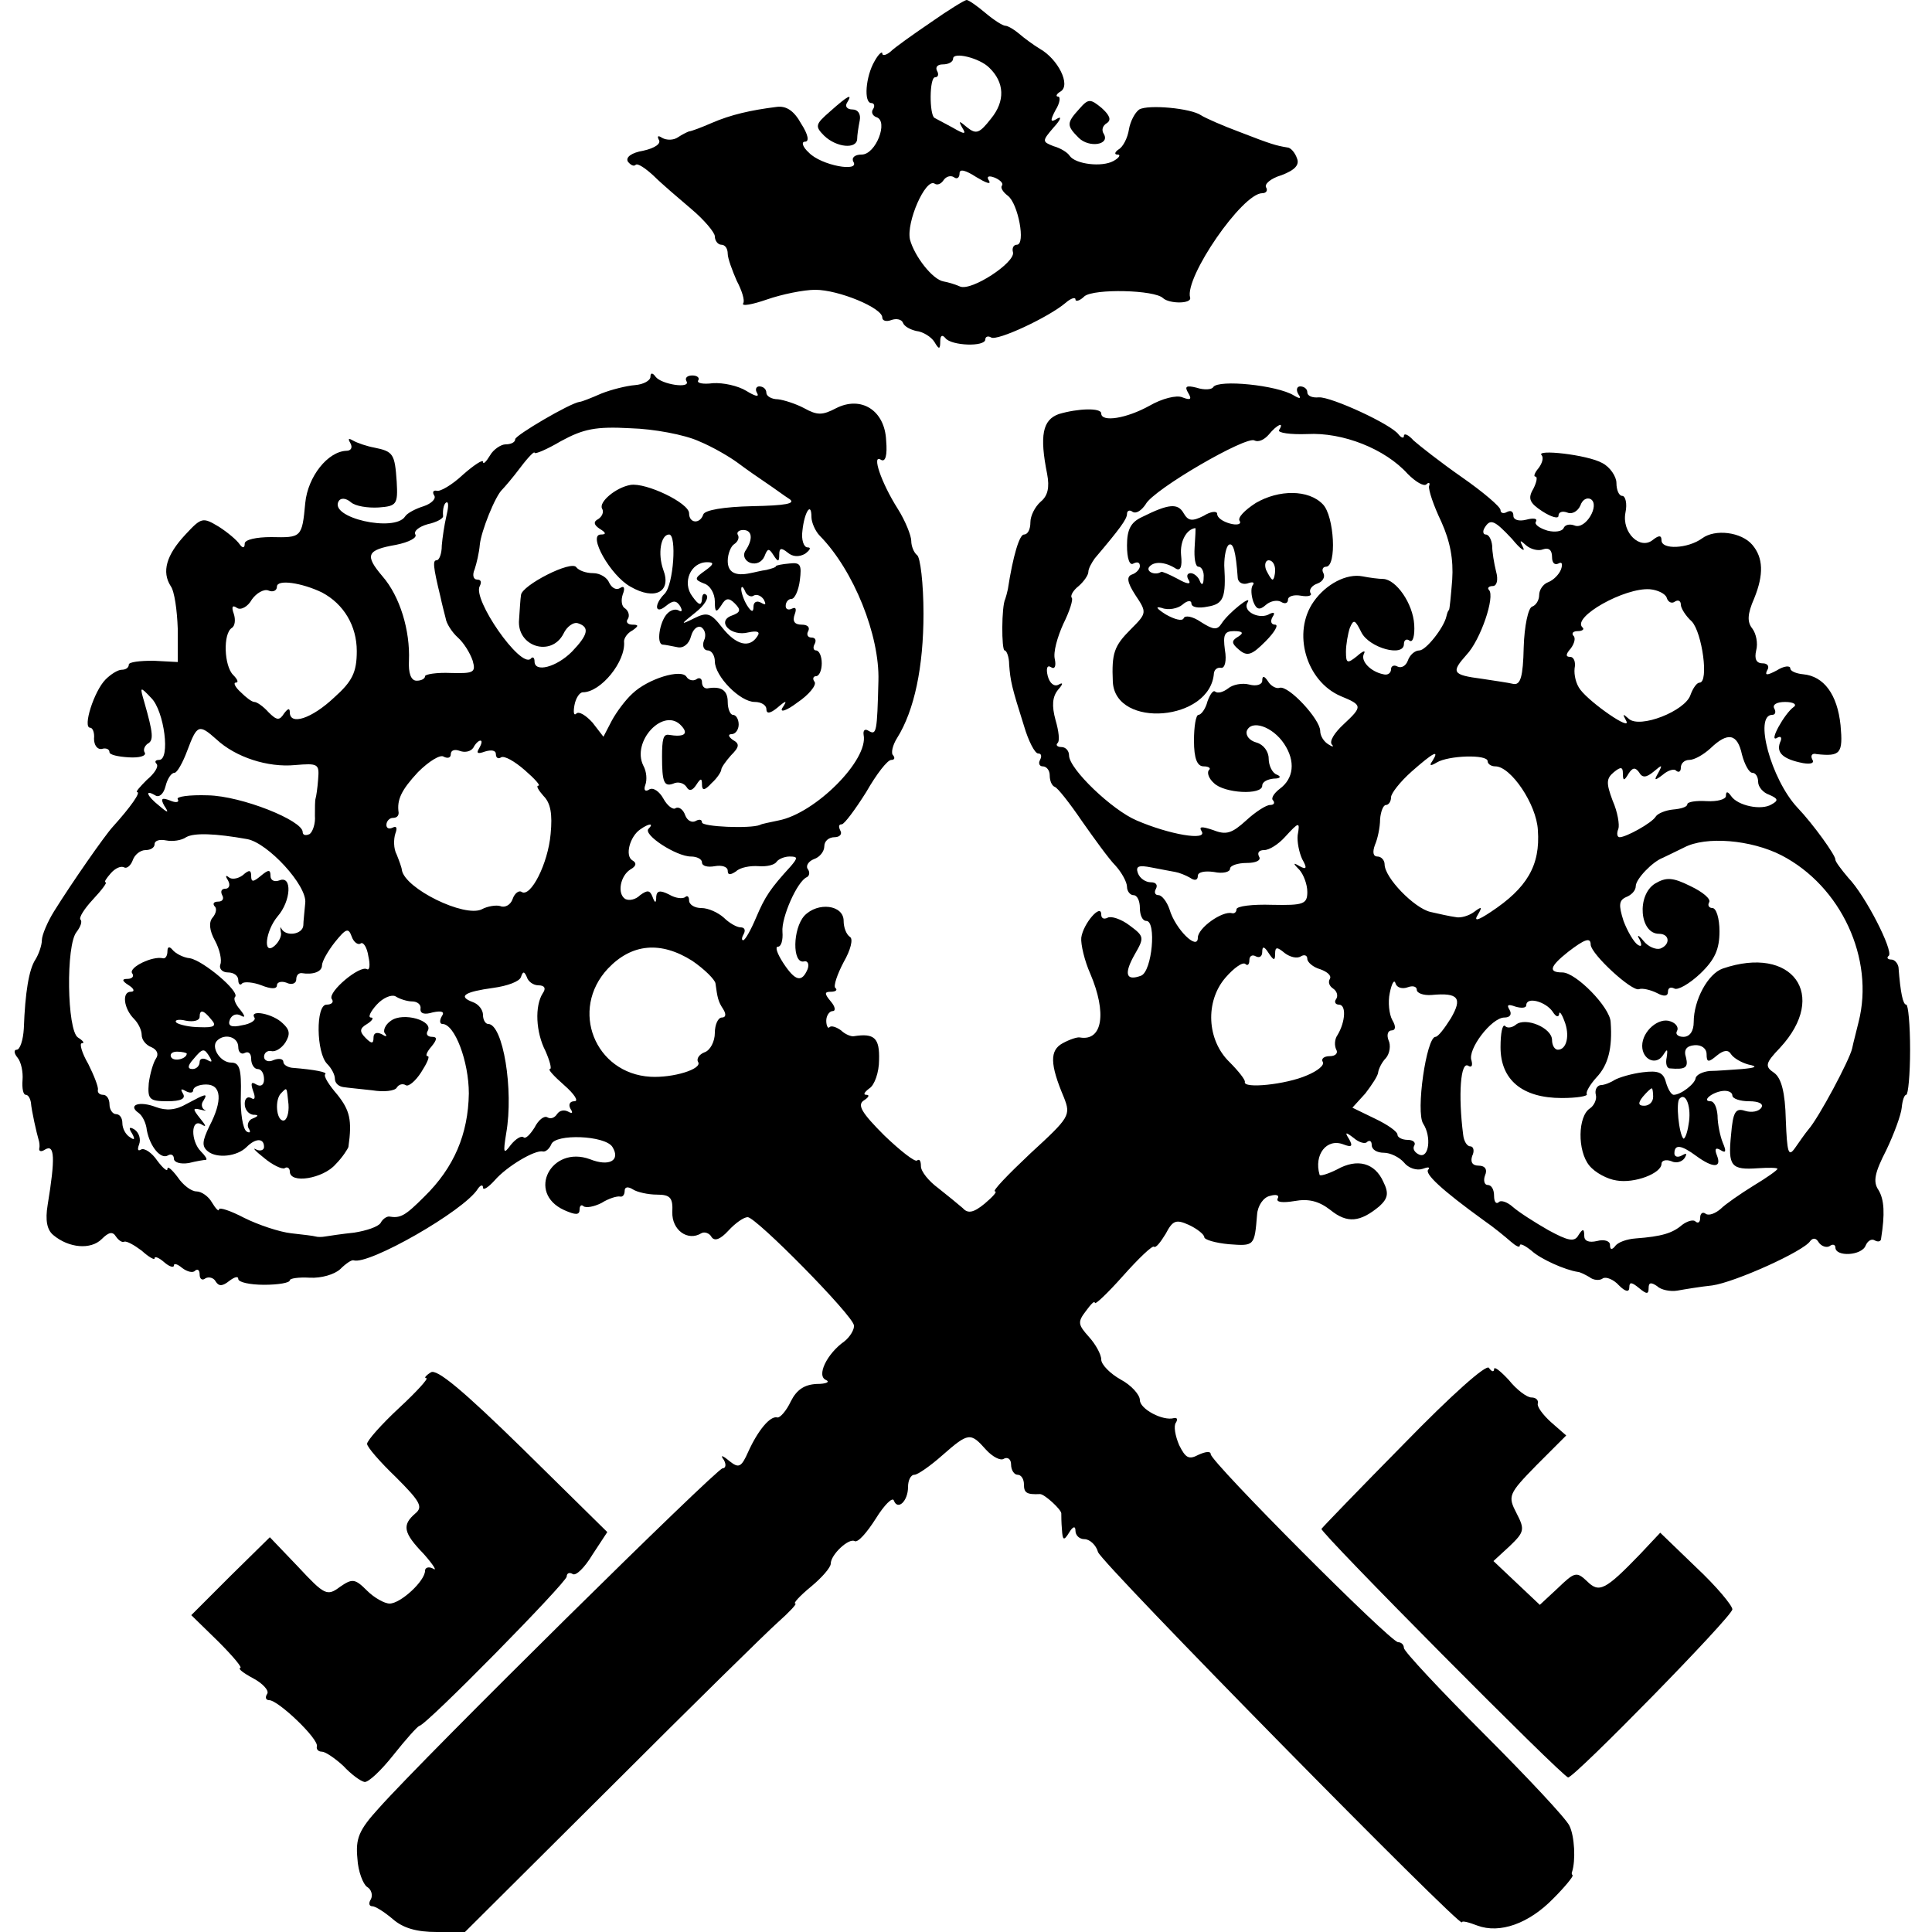 <?xml version="1.0" standalone="no"?>
<!DOCTYPE svg PUBLIC "-//W3C//DTD SVG 20010904//EN"
 "http://www.w3.org/TR/2001/REC-SVG-20010904/DTD/svg10.dtd">
<svg version="1.0" xmlns="http://www.w3.org/2000/svg"
 width="300pt" height="300pt" viewBox="0 0 300 300"
 preserveAspectRatio="xMidYMid meet">
<g transform="translate(0,300) scale(0.1,-0.1)"
fill="#000000" stroke="none">
<path d="M1445 2965 c-28 -19 -56 -39 -62 -45 -7 -6 -13 -7 -13 -3 0 4 -6 -1
-12 -12 -14 -24 -17 -65 -5 -65 4 0 6 -4 3 -9 -4 -5 -1 -11 5 -13 19 -6 -1
-58 -23 -58 -11 0 -16 -5 -13 -11 11 -17 -50 -6 -69 14 -10 9 -12 17 -6 17 7
0 5 11 -6 28 -11 20 -23 28 -38 26 -40 -5 -71 -12 -101 -25 -16 -7 -32 -13
-35 -13 -3 -1 -11 -5 -17 -9 -7 -5 -18 -5 -25 -1 -6 4 -8 3 -5 -3 4 -6 -6 -13
-24 -17 -18 -3 -28 -10 -24 -17 4 -5 9 -8 12 -5 3 3 15 -5 28 -17 12 -12 39
-35 59 -52 19 -16 36 -36 36 -42 0 -7 5 -13 10 -13 6 0 10 -6 10 -14 0 -7 7
-26 14 -42 8 -15 13 -31 10 -35 -3 -5 14 -2 37 6 23 8 57 15 75 15 36 0 104
-28 104 -43 0 -5 6 -7 14 -4 8 3 16 1 18 -4 2 -6 12 -11 21 -13 10 -1 23 -9
28 -17 7 -12 9 -12 9 1 0 9 3 11 8 5 9 -12 62 -14 62 -2 0 4 4 6 9 3 9 -6 89
31 116 54 8 7 15 9 15 5 0 -4 7 -2 14 5 15 12 109 10 122 -3 10 -9 45 -9 42 1
-9 31 81 162 112 162 6 0 9 4 6 9 -3 5 7 14 24 19 21 8 28 16 24 26 -3 9 -10
17 -15 17 -18 3 -25 5 -74 24 -27 10 -54 22 -60 26 -16 11 -82 17 -96 9 -7 -5
-14 -19 -16 -31 -2 -13 -9 -27 -16 -31 -6 -4 -7 -8 -2 -8 6 0 3 -5 -6 -10 -18
-10 -59 -5 -68 8 -3 5 -14 12 -25 15 -18 7 -18 8 0 29 11 12 13 18 6 14 -11
-7 -12 -4 -3 13 7 11 8 21 4 21 -4 0 -3 4 4 8 16 10 -4 50 -32 66 -10 6 -25
17 -33 24 -7 6 -17 12 -21 12 -4 0 -18 9 -31 20 -13 11 -26 20 -29 20 -3 0
-29 -16 -56 -35z m91 -70 c24 -23 25 -52 3 -79 -18 -23 -23 -25 -37 -14 -13
11 -14 11 -8 0 7 -11 4 -11 -15 0 -13 7 -26 14 -28 15 -8 5 -8 63 1 63 5 0 6
5 3 10 -3 6 1 10 9 10 9 0 16 4 16 9 0 11 41 1 56 -14z m0 -176 c-5 7 -1 9 9
5 9 -4 13 -9 11 -12 -3 -3 1 -10 9 -16 16 -12 28 -76 14 -76 -5 0 -8 -5 -6
-12 3 -16 -64 -60 -82 -53 -9 4 -20 7 -26 8 -17 3 -45 39 -52 65 -6 27 24 95
38 87 4 -3 10 -1 14 5 4 6 11 8 16 5 5 -4 9 -1 9 6 0 7 9 5 26 -6 15 -9 23
-12 20 -6z"/>
<path d="M1289 2827 c-23 -20 -24 -23 -9 -38 19 -18 50 -21 51 -5 0 6 2 19 4
29 2 10 -3 17 -11 17 -9 0 -12 5 -9 10 10 16 2 12 -26 -13z"/>
<path d="M1676 2831 c-20 -22 -20 -26 -1 -45 16 -16 49 -11 39 6 -4 6 -2 13 5
17 7 5 4 12 -8 23 -18 15 -21 15 -35 -1z"/>
<path d="M1010 2415 c0 -6 -11 -12 -24 -13 -13 -1 -37 -7 -52 -13 -16 -7 -31
-13 -34 -13 -15 -2 -100 -52 -100 -58 0 -5 -7 -8 -15 -8 -7 0 -19 -8 -24 -17
-6 -10 -11 -15 -11 -10 0 4 -14 -5 -31 -20 -17 -16 -36 -27 -41 -25 -5 1 -7
-2 -4 -7 4 -5 -4 -13 -16 -17 -13 -4 -26 -11 -29 -16 -16 -25 -119 -2 -103 24
3 5 11 5 19 -2 7 -6 26 -9 43 -8 28 2 30 5 28 40 -3 43 -5 47 -35 53 -11 2
-26 7 -33 11 -7 4 -8 3 -4 -4 4 -7 1 -12 -6 -12 -29 -1 -60 -40 -64 -81 -5
-54 -6 -54 -53 -53 -23 0 -41 -4 -41 -10 0 -7 -3 -8 -8 -1 -4 6 -18 18 -32 27
-25 15 -27 15 -52 -12 -30 -32 -37 -58 -23 -80 6 -8 10 -38 11 -66 l0 -52 -38
2 c-21 0 -38 -2 -38 -6 0 -5 -5 -8 -11 -8 -6 0 -17 -7 -25 -15 -18 -18 -36
-75 -24 -75 4 0 7 -8 6 -17 0 -10 5 -17 12 -16 6 2 12 0 12 -5 0 -4 13 -7 30
-8 16 -1 27 2 25 7 -3 4 -1 10 4 14 10 5 9 16 -5 65 -7 24 -7 25 11 6 20 -20
30 -96 12 -96 -6 0 -7 -3 -4 -6 4 -4 -3 -15 -15 -25 -11 -11 -18 -19 -15 -19
6 0 -10 -23 -38 -54 -12 -13 -63 -86 -91 -131 -10 -16 -19 -37 -19 -45 0 -8
-5 -22 -10 -30 -10 -15 -16 -51 -18 -107 -1 -18 -6 -33 -11 -33 -5 0 -4 -6 1
-12 6 -7 9 -23 8 -35 -1 -13 1 -23 5 -23 4 0 7 -6 8 -12 1 -13 9 -48 12 -58 1
-3 2 -9 1 -13 -1 -5 3 -6 9 -2 15 9 16 -13 4 -86 -4 -24 -1 -39 9 -47 24 -20
58 -23 75 -6 11 11 17 12 22 4 4 -6 10 -10 13 -8 4 1 15 -5 27 -14 11 -10 20
-15 20 -12 0 4 7 1 15 -6 8 -7 15 -9 15 -5 0 4 6 2 13 -4 8 -6 17 -8 20 -4 4
3 7 1 7 -6 0 -7 4 -10 9 -6 5 3 13 1 16 -5 5 -8 11 -7 21 1 8 6 14 8 14 3 0
-5 18 -9 40 -9 22 0 40 3 40 7 0 3 14 5 31 4 18 -1 38 5 47 13 9 9 18 15 21
14 23 -8 172 77 193 111 4 6 8 7 8 2 0 -5 8 0 18 11 19 22 63 48 75 45 4 -1
10 4 13 11 6 17 84 14 95 -4 13 -21 -5 -31 -35 -19 -60 22 -99 -52 -40 -79 18
-8 24 -8 24 1 0 6 3 8 6 5 4 -3 16 -1 28 5 11 7 24 11 29 10 4 -1 7 3 7 9 0 6
5 7 13 2 6 -4 23 -8 37 -8 21 0 25 -5 24 -27 -1 -28 24 -46 45 -33 5 3 13 0
16 -6 5 -7 14 -3 26 10 11 12 24 21 30 21 13 0 163 -152 165 -168 1 -6 -6 -18
-15 -25 -27 -19 -44 -54 -28 -60 6 -3 0 -6 -15 -6 -19 -1 -31 -9 -40 -27 -7
-15 -17 -26 -21 -25 -11 3 -30 -20 -45 -53 -11 -25 -15 -26 -29 -15 -12 10
-15 10 -9 2 4 -7 3 -13 -2 -13 -9 0 -462 -447 -534 -528 -31 -34 -36 -47 -33
-78 1 -20 9 -40 15 -44 7 -4 9 -13 6 -19 -4 -6 -3 -11 2 -11 5 0 19 -9 32 -20
16 -14 37 -20 68 -20 l44 0 227 226 c124 124 241 239 259 255 18 16 30 29 27
29 -4 0 7 12 24 26 17 14 31 30 31 36 0 14 28 40 37 35 5 -3 19 13 33 35 13
21 26 34 28 28 6 -16 22 -1 22 21 0 10 4 19 10 19 5 0 25 14 43 30 41 36 44
36 68 9 10 -11 23 -18 28 -14 6 3 11 -1 11 -9 0 -9 5 -16 10 -16 6 0 10 -7 10
-15 0 -13 4 -16 25 -15 7 0 33 -24 33 -30 0 -3 0 -14 1 -25 1 -17 3 -18 11 -5
6 10 10 11 10 3 0 -7 6 -13 14 -13 8 0 18 -9 21 -20 5 -17 565 -586 565 -575
0 3 11 0 24 -5 35 -13 80 3 118 42 18 18 31 34 30 36 -1 1 -2 3 -1 5 6 18 4
56 -4 72 -5 11 -65 75 -133 143 -68 68 -124 128 -124 133 0 5 -4 9 -9 9 -12 0
-291 280 -291 292 0 5 -8 4 -19 -1 -15 -8 -20 -5 -30 15 -6 14 -9 30 -5 35 3
5 2 8 -3 7 -17 -5 -53 14 -53 28 0 8 -13 23 -30 32 -16 9 -30 23 -30 31 0 8
-9 24 -19 35 -17 19 -18 23 -5 40 8 11 14 17 14 13 0 -4 20 15 44 42 24 27 46
48 48 45 3 -2 10 7 18 20 11 21 16 23 36 14 13 -6 24 -15 24 -19 0 -4 17 -9
38 -11 40 -3 40 -3 44 46 1 14 10 27 20 29 10 3 15 1 12 -4 -3 -6 8 -7 26 -4
22 4 38 0 56 -14 26 -21 46 -19 76 6 13 12 15 20 6 38 -13 29 -40 37 -72 19
-14 -7 -27 -11 -27 -8 -9 31 11 57 37 47 13 -5 15 -3 9 8 -7 11 -6 12 7 2 8
-7 18 -10 21 -6 4 3 7 1 7 -5 0 -7 8 -12 19 -12 10 0 24 -7 31 -15 7 -9 20
-13 29 -10 8 3 12 3 9 -1 -7 -6 21 -32 86 -79 16 -11 34 -26 42 -33 8 -7 14
-10 14 -6 0 4 8 0 18 -8 14 -13 52 -30 72 -33 3 0 11 -4 18 -8 6 -5 16 -6 21
-2 5 3 17 -2 25 -11 10 -10 16 -11 16 -3 0 9 4 8 15 -1 12 -10 15 -10 15 0 0
9 4 9 13 3 6 -6 21 -9 32 -7 11 2 35 6 54 8 35 5 142 53 152 69 4 5 9 5 13 -2
4 -6 12 -9 17 -6 5 4 9 2 9 -2 0 -15 41 -13 47 3 3 7 9 11 14 8 5 -3 10 -2 10
3 6 38 5 60 -4 75 -9 13 -6 27 12 62 12 25 23 55 24 66 1 11 4 20 7 20 3 0 6
32 6 70 0 39 -3 70 -6 70 -5 0 -9 18 -12 58 -1 6 -6 12 -11 12 -6 0 -8 3 -4 6
7 8 -36 93 -63 121 -11 13 -20 25 -20 28 1 6 -35 56 -59 81 -41 44 -68 144
-39 144 5 0 6 5 3 10 -3 6 4 10 17 10 13 0 19 -4 13 -8 -14 -10 -39 -55 -26
-48 6 4 9 1 5 -7 -6 -16 5 -26 36 -32 12 -2 18 0 14 6 -3 6 0 10 7 8 37 -4 41
1 37 45 -5 48 -26 76 -58 79 -11 1 -20 5 -20 9 0 5 -10 4 -21 -3 -15 -8 -19
-8 -15 0 4 6 1 11 -7 11 -10 0 -13 7 -10 20 3 11 0 26 -6 34 -8 10 -8 22 3 47
15 37 14 63 -3 83 -17 20 -58 25 -78 10 -22 -16 -63 -18 -63 -3 0 8 -4 8 -13
1 -20 -17 -49 11 -43 42 3 14 0 26 -5 26 -5 0 -9 9 -9 20 0 10 -10 25 -22 31
-23 13 -105 22 -94 12 3 -4 1 -12 -5 -20 -6 -7 -8 -13 -5 -13 4 0 2 -9 -3 -19
-9 -15 -6 -22 14 -35 14 -9 25 -12 25 -7 0 6 6 8 14 5 7 -3 16 2 20 11 3 9 10
13 16 10 15 -9 -8 -48 -25 -41 -8 3 -15 1 -17 -4 -2 -5 -13 -7 -25 -4 -13 4
-21 10 -18 14 3 5 -4 6 -15 3 -12 -3 -20 0 -20 6 0 7 -4 9 -10 6 -5 -3 -10 -2
-10 3 0 5 -27 28 -60 51 -33 23 -66 49 -75 57 -8 9 -15 12 -15 7 0 -4 -4 -3
-8 2 -11 16 -105 59 -124 58 -10 -1 -18 2 -18 8 0 5 -5 9 -11 9 -5 0 -7 -5 -3
-12 5 -7 3 -8 -7 -2 -26 16 -117 25 -125 13 -2 -4 -14 -5 -26 -1 -16 4 -19 2
-13 -8 6 -10 4 -12 -9 -7 -9 4 -32 -2 -51 -13 -36 -20 -75 -26 -75 -12 0 9
-36 8 -66 -1 -25 -9 -30 -33 -18 -93 4 -21 1 -34 -10 -43 -9 -8 -16 -22 -16
-32 0 -11 -4 -19 -10 -19 -7 0 -17 -33 -25 -85 -1 -5 -3 -12 -4 -15 -6 -11 -6
-80 -1 -80 3 0 7 -10 7 -22 2 -26 4 -35 23 -95 7 -24 17 -43 22 -43 5 0 6 -4
3 -10 -3 -5 -1 -10 4 -10 6 0 11 -6 11 -14 0 -8 3 -16 8 -18 4 -1 23 -25 42
-53 19 -27 42 -59 52 -69 10 -11 18 -26 18 -33 0 -7 5 -13 10 -13 6 0 10 -9
10 -20 0 -11 4 -20 10 -20 16 0 9 -78 -8 -85 -24 -9 -27 3 -10 33 15 26 15 28
-8 45 -13 10 -29 15 -34 12 -6 -3 -10 -1 -10 5 0 18 -28 -14 -31 -36 -1 -10 5
-36 14 -56 26 -61 19 -105 -16 -99 -4 1 -16 -3 -27 -9 -20 -11 -20 -32 2 -84
11 -28 9 -31 -52 -87 -35 -33 -60 -59 -55 -59 4 0 -3 -8 -16 -19 -17 -14 -26
-16 -34 -7 -7 6 -24 20 -38 31 -15 11 -27 26 -27 34 0 8 -2 12 -6 9 -3 -3 -26
15 -51 39 -35 35 -42 47 -32 54 8 5 10 9 4 9 -5 0 -3 4 5 10 8 5 15 25 15 44
1 34 -7 42 -39 37 -4 -1 -14 3 -20 9 -7 5 -15 8 -18 5 -2 -3 -5 2 -5 10 0 8 5
15 10 15 5 0 4 7 -3 15 -10 12 -10 15 0 15 8 0 11 3 7 6 -3 3 3 21 13 40 11
19 15 36 10 39 -6 4 -10 15 -10 25 0 25 -40 30 -61 8 -18 -20 -19 -74 -1 -71
6 2 9 -4 6 -12 -9 -21 -19 -19 -38 10 -9 14 -13 25 -8 25 5 0 8 10 7 23 -2 22
23 79 38 85 4 2 5 8 1 13 -3 5 2 12 10 15 9 3 16 12 16 20 0 8 7 14 16 14 8 0
12 5 9 10 -3 6 -3 10 2 10 4 0 21 23 38 50 16 28 33 50 39 50 5 0 6 3 3 7 -4
3 -1 16 6 27 27 43 41 111 41 193 0 47 -5 88 -10 91 -5 4 -9 14 -9 22 0 8 -9
31 -21 50 -26 41 -41 86 -26 76 7 -4 10 7 8 30 -2 47 -39 70 -78 50 -21 -11
-29 -11 -49 0 -13 7 -32 13 -41 14 -10 0 -18 5 -18 10 0 6 -5 10 -11 10 -5 0
-7 -5 -3 -11 3 -6 -4 -4 -17 4 -13 8 -36 13 -52 12 -15 -2 -25 0 -23 4 3 4 -1
8 -9 8 -8 0 -12 -4 -9 -9 7 -12 -39 -5 -48 7 -5 7 -8 6 -8 0z m75 -100 c22 -9
49 -25 61 -34 12 -9 32 -23 44 -31 12 -8 28 -20 36 -25 10 -7 -6 -10 -58 -11
-44 -1 -74 -6 -76 -13 -5 -15 -22 -14 -22 2 0 16 -67 48 -91 44 -23 -4 -50
-27 -44 -37 3 -5 0 -12 -6 -16 -8 -4 -7 -9 2 -15 10 -6 11 -9 2 -9 -21 0 15
-64 46 -81 38 -22 64 -8 51 26 -9 25 -4 55 9 55 12 0 7 -78 -7 -92 -17 -17
-15 -33 2 -19 11 9 16 9 22 0 4 -7 3 -10 -2 -7 -5 3 -13 1 -19 -6 -11 -13 -16
-46 -6 -47 3 0 13 -2 23 -4 9 -2 18 5 21 17 3 11 10 17 16 14 6 -4 8 -13 4
-21 -3 -8 0 -15 6 -15 6 0 11 -8 11 -17 0 -23 39 -63 62 -63 10 0 18 -5 18
-11 0 -8 6 -7 17 2 14 12 16 12 8 0 -5 -8 6 -5 23 8 18 12 30 27 27 32 -4 5
-2 9 2 9 5 0 9 9 9 20 0 11 -4 20 -9 20 -4 0 -5 5 -2 10 3 6 1 10 -5 10 -6 0
-8 5 -5 10 3 6 -1 10 -10 10 -11 0 -15 5 -11 16 3 8 2 12 -4 9 -6 -3 -10 -1
-10 4 0 6 4 11 9 11 5 0 11 13 13 29 3 24 1 28 -16 26 -12 -1 -21 -3 -21 -4 0
-2 -7 -4 -15 -6 -8 -1 -19 -4 -25 -5 -23 -5 -35 1 -35 19 0 11 5 23 10 26 6 4
8 10 6 14 -3 4 1 8 8 8 14 0 16 -14 3 -33 -4 -7 0 -15 8 -18 9 -3 18 1 22 10
5 13 7 13 14 2 7 -11 9 -11 9 1 0 10 3 11 13 3 8 -7 18 -7 27 -2 8 6 10 10 4
10 -6 0 -10 12 -8 26 3 29 14 46 14 21 0 -8 6 -22 13 -29 53 -54 93 -155 91
-225 -2 -80 -3 -85 -15 -78 -6 4 -9 1 -8 -6 8 -39 -75 -122 -132 -133 -13 -3
-26 -5 -29 -7 -15 -6 -90 -3 -90 4 0 5 -5 5 -10 2 -6 -3 -13 1 -16 9 -3 9 -10
14 -15 11 -4 -3 -13 4 -19 15 -6 11 -16 18 -22 14 -6 -4 -9 -1 -6 7 3 8 2 21
-3 30 -19 38 32 92 59 62 12 -13 4 -18 -20 -14 -8 1 -10 -7 -10 -34 0 -39 3
-47 17 -42 8 4 17 1 21 -5 4 -7 9 -6 15 3 7 11 9 11 9 1 0 -10 4 -10 15 2 9 8
15 18 15 21 0 3 7 13 15 22 13 13 14 18 3 24 -7 5 -8 9 -2 9 6 0 11 7 11 15 0
8 -4 15 -9 15 -4 0 -8 9 -8 20 0 18 -10 25 -32 21 -5 0 -8 4 -8 10 0 5 -4 8
-9 4 -5 -3 -12 -1 -15 4 -8 13 -60 -3 -84 -26 -11 -10 -25 -29 -32 -42 l-13
-25 -17 22 c-10 11 -21 18 -25 14 -4 -4 -5 2 -3 13 2 11 8 20 13 20 28 0 67
48 64 79 0 5 5 13 13 17 10 7 10 9 0 9 -7 0 -11 4 -7 9 3 5 1 12 -4 16 -6 3
-7 13 -4 22 4 10 2 14 -4 10 -6 -4 -13 0 -17 8 -3 8 -14 15 -25 15 -11 0 -22
4 -26 9 -7 12 -85 -28 -86 -43 -1 -6 -2 -23 -3 -38 -4 -42 50 -59 69 -22 5 11
16 19 23 16 18 -6 15 -18 -10 -44 -24 -24 -58 -33 -58 -15 0 6 -3 8 -6 4 -16
-15 -91 93 -79 113 3 6 2 10 -4 10 -6 0 -8 7 -4 16 3 9 7 26 8 38 2 21 24 76
35 86 3 3 16 18 28 34 12 16 22 26 22 23 0 -3 19 5 41 18 35 19 54 23 108 20
36 -1 84 -10 106 -20z m901 17 c-2 -4 17 -7 44 -6 55 3 121 -23 156 -62 12
-12 25 -20 29 -16 4 4 6 2 4 -3 -1 -6 7 -30 19 -55 14 -31 19 -59 17 -90 -2
-25 -4 -46 -5 -47 -2 -2 -3 -6 -4 -10 -4 -18 -32 -53 -42 -53 -7 0 -15 -7 -18
-16 -3 -8 -10 -12 -16 -9 -5 3 -10 1 -10 -4 0 -6 -5 -10 -12 -8 -20 4 -36 21
-30 32 3 6 -2 4 -11 -4 -15 -12 -17 -11 -17 7 0 11 3 28 6 37 6 14 8 13 18 -7
12 -24 66 -39 66 -18 0 6 4 9 9 5 5 -3 8 8 7 25 -2 33 -28 70 -48 71 -7 0 -22
2 -32 4 -25 5 -57 -12 -76 -39 -34 -48 -12 -124 42 -147 34 -14 34 -16 4 -44
-14 -13 -22 -26 -18 -31 4 -4 1 -4 -5 0 -7 4 -13 13 -13 21 0 18 -49 71 -63
67 -5 -2 -14 3 -18 10 -6 9 -9 9 -9 1 0 -6 -9 -9 -20 -6 -11 3 -26 0 -33 -6
-8 -6 -16 -8 -20 -5 -3 3 -8 -4 -12 -15 -3 -12 -10 -21 -14 -21 -4 0 -7 -18
-7 -40 0 -28 5 -40 15 -40 8 0 12 -3 8 -6 -3 -4 0 -13 8 -20 16 -16 75 -19 75
-4 0 6 8 10 18 11 10 0 12 3 5 6 -7 2 -13 14 -13 25 0 11 -8 22 -19 25 -11 3
-17 11 -15 18 7 18 40 7 58 -20 18 -27 15 -54 -7 -70 -9 -7 -14 -15 -10 -18 3
-4 1 -7 -5 -7 -6 0 -23 -11 -37 -24 -22 -20 -31 -23 -51 -15 -18 6 -23 6 -18
-2 9 -15 -50 -5 -101 17 -38 16 -105 80 -105 101 0 7 -5 13 -12 13 -6 0 -9 3
-6 6 4 3 2 19 -3 36 -6 22 -5 36 4 47 8 9 8 12 1 8 -7 -4 -14 2 -17 13 -3 12
-1 18 5 14 6 -4 8 2 6 12 -3 11 4 35 13 55 10 20 16 39 13 41 -2 3 2 11 11 18
8 7 15 17 15 22 0 5 5 14 10 21 39 46 50 61 50 69 0 5 4 7 9 3 6 -3 14 3 20
12 12 23 157 107 169 99 6 -3 15 1 22 9 13 16 25 21 16 7z m-1293 -134 c-3
-13 -6 -33 -7 -45 0 -13 -4 -23 -8 -23 -6 0 -6 -8 6 -57 2 -10 6 -25 8 -33 1
-8 10 -22 19 -30 9 -8 19 -24 23 -36 5 -18 2 -20 -34 -19 -22 1 -40 -2 -40 -5
0 -4 -6 -7 -13 -7 -9 0 -13 12 -12 31 2 47 -14 100 -41 131 -28 33 -25 41 21
49 20 4 33 11 30 16 -3 5 5 12 19 16 14 3 25 9 24 13 -1 11 2 21 6 21 3 0 2
-10 -1 -22z m1655 -35 c13 -16 21 -21 17 -13 -6 12 -5 12 5 3 7 -6 19 -9 26
-6 9 3 14 -1 14 -12 0 -9 4 -13 10 -10 5 3 7 0 4 -9 -3 -8 -12 -17 -20 -20 -8
-3 -14 -12 -14 -20 0 -8 -5 -16 -11 -18 -6 -2 -12 -30 -13 -63 -1 -46 -5 -59
-16 -57 -8 2 -30 5 -49 8 -46 6 -48 10 -24 37 22 23 45 91 35 101 -3 3 0 6 6
6 6 0 9 9 5 23 -3 12 -6 30 -6 40 -1 9 -5 17 -10 17 -4 0 -5 5 -2 10 9 15 15
13 43 -17z m-1253 -49 c-17 -12 -17 -14 -2 -20 10 -3 17 -16 17 -28 0 -17 2
-18 10 -6 7 12 12 12 21 3 10 -10 9 -14 -5 -19 -24 -9 -1 -33 26 -26 14 3 19
1 14 -6 -12 -19 -33 -14 -55 14 -17 22 -23 24 -43 14 -22 -11 -22 -10 2 9 14
11 21 23 17 27 -4 4 -7 1 -7 -7 -1 -10 -5 -9 -15 5 -16 21 -3 53 23 53 11 0
11 -3 -3 -13z m-595 -34 c34 -18 54 -52 54 -91 0 -33 -7 -47 -35 -72 -35 -33
-69 -44 -69 -23 0 7 -3 6 -9 -2 -7 -11 -11 -11 -24 2 -8 9 -18 16 -22 16 -4 0
-13 7 -21 15 -9 8 -12 15 -8 15 5 0 3 5 -4 12 -14 14 -16 64 -2 73 5 3 6 13 3
22 -4 11 -2 14 5 9 6 -4 17 2 23 13 7 10 19 17 26 14 7 -3 13 0 13 6 0 12 39
6 70 -9z m670 -5 c5 3 12 0 16 -6 4 -8 3 -9 -4 -5 -7 4 -12 1 -12 -6 0 -9 -3
-9 -10 2 -5 8 -9 20 -9 25 0 6 3 4 6 -3 2 -6 9 -10 13 -7z m1418 -3 c2 -7 8
-10 13 -6 5 3 9 1 9 -5 0 -5 7 -17 17 -26 16 -17 27 -95 12 -95 -4 0 -10 -8
-14 -19 -8 -25 -79 -53 -96 -37 -9 8 -10 8 -4 -3 10 -18 -55 27 -71 48 -7 9
-10 23 -9 33 2 10 -1 18 -7 18 -7 0 -7 4 1 13 6 8 8 17 4 20 -3 4 0 7 7 7 7 0
11 3 7 6 -16 16 66 62 105 59 12 -1 24 -7 26 -13z m-2252 -220 c30 -28 80 -44
122 -40 36 3 38 2 36 -22 -1 -14 -3 -27 -4 -30 -1 -3 -1 -15 -1 -27 1 -11 -3
-24 -8 -28 -6 -3 -11 -2 -11 3 0 18 -95 56 -147 57 -29 1 -50 -2 -47 -6 3 -5
-3 -6 -12 -2 -13 5 -15 3 -9 -8 8 -12 6 -12 -8 0 -19 15 -23 26 -6 16 6 -4 13
2 16 14 3 12 9 21 14 21 4 0 13 16 20 35 15 40 18 41 45 17z m2369 -24 c4 -15
11 -28 16 -28 5 0 9 -6 9 -14 0 -8 8 -17 17 -20 14 -6 15 -9 4 -15 -16 -10
-53 -2 -63 13 -5 7 -8 8 -8 0 0 -5 -13 -9 -30 -8 -16 1 -30 -1 -30 -5 0 -4
-10 -7 -22 -8 -11 -1 -24 -6 -27 -11 -6 -10 -46 -32 -56 -32 -4 0 -5 6 -2 13
2 6 -1 26 -9 44 -10 27 -10 34 2 44 11 9 14 8 14 -2 0 -12 2 -12 9 0 6 9 10
10 16 2 5 -9 11 -9 23 1 13 11 14 11 7 -2 -7 -12 -6 -13 7 -3 8 7 18 10 21 6
4 -3 7 -1 7 5 0 7 6 12 13 12 8 0 22 8 33 18 27 26 42 23 49 -10z m-1961 10
c-5 -8 -2 -9 9 -5 10 3 17 2 17 -4 0 -6 4 -8 8 -5 5 3 21 -6 37 -20 15 -13 25
-24 21 -24 -4 0 0 -7 8 -16 11 -11 14 -28 11 -59 -4 -46 -31 -99 -45 -90 -4 3
-11 -2 -14 -11 -3 -9 -12 -14 -19 -11 -6 2 -20 0 -29 -5 -27 -13 -119 32 -124
61 0 3 -4 14 -8 24 -5 9 -5 24 -2 33 3 8 2 12 -4 9 -6 -3 -10 -1 -10 4 0 6 5
11 10 11 6 0 9 3 9 8 -3 20 4 35 30 63 17 17 35 28 40 24 6 -3 11 -2 11 4 0 6
6 8 14 5 8 -3 17 -1 21 5 3 6 8 11 11 11 3 0 2 -5 -2 -12z m1480 -20 c-5 -7
-3 -8 7 -2 18 11 79 13 79 2 0 -4 5 -8 12 -8 24 0 64 -59 66 -99 4 -55 -17
-90 -73 -127 -21 -14 -27 -15 -20 -4 7 12 6 13 -6 4 -8 -6 -21 -10 -29 -8 -8
1 -26 5 -39 8 -25 6 -71 53 -71 74 0 6 -5 12 -11 12 -7 0 -8 7 -4 18 4 9 8 27
8 40 1 12 5 22 9 22 4 0 8 5 8 12 0 6 14 24 32 40 34 30 44 35 32 16z m-1217
-105 c-9 -9 43 -43 66 -43 9 0 17 -4 17 -9 0 -6 9 -8 20 -6 11 2 20 -1 20 -7
0 -7 4 -7 13 -1 6 6 22 9 35 8 13 -1 25 2 28 7 3 4 12 8 20 8 13 0 13 -2 2
-15 -32 -35 -40 -47 -54 -80 -8 -19 -17 -35 -20 -35 -3 0 -2 5 1 10 3 6 1 10
-5 10 -6 0 -18 7 -26 15 -9 8 -24 15 -35 15 -10 0 -19 5 -19 12 0 6 -3 8 -6 5
-4 -3 -15 -2 -25 4 -14 7 -19 6 -20 -3 0 -11 -2 -11 -6 0 -4 10 -8 10 -19 2
-7 -7 -17 -9 -23 -6 -13 8 -8 36 8 46 9 5 10 10 3 14 -12 7 -4 37 12 48 14 10
22 10 13 1z m1008 -10 c-1 -10 2 -26 7 -37 8 -14 7 -17 -4 -11 -10 6 -11 5 0
-6 6 -7 12 -22 12 -34 0 -19 -6 -21 -55 -20 -30 1 -55 -2 -55 -7 0 -4 -3 -7
-7 -6 -15 4 -53 -23 -53 -38 0 -21 -35 13 -44 44 -4 12 -12 22 -17 22 -6 0 -7
5 -4 10 3 6 0 10 -8 10 -8 0 -17 6 -20 14 -4 11 1 13 21 9 15 -3 32 -6 37 -7
6 -1 16 -5 23 -9 7 -5 12 -4 12 3 0 6 11 8 25 6 14 -3 25 0 25 5 0 5 12 9 26
9 14 0 23 4 19 10 -3 6 0 10 8 10 8 0 22 9 32 20 22 24 24 25 20 3z m-1631 -6
c32 -6 93 -72 90 -99 -1 -12 -3 -29 -3 -35 -1 -14 -27 -18 -34 -5 -2 4 -2 2
-1 -5 2 -6 -3 -16 -10 -22 -18 -15 -14 23 5 46 21 24 23 64 3 56 -8 -3 -14 0
-14 7 0 10 -3 10 -15 0 -12 -10 -15 -10 -15 0 0 9 -3 10 -13 1 -8 -6 -18 -7
-22 -3 -5 4 -5 1 -1 -5 4 -7 2 -13 -4 -13 -6 0 -8 -4 -5 -10 3 -5 1 -10 -6
-10 -7 0 -9 -3 -6 -7 4 -3 3 -11 -3 -18 -6 -7 -5 -20 4 -36 7 -13 11 -30 8
-37 -2 -6 3 -12 12 -12 9 0 16 -5 16 -12 0 -6 3 -9 6 -5 3 3 17 2 30 -3 15 -6
24 -6 24 0 0 5 7 7 15 4 8 -4 15 -1 15 5 0 6 3 10 8 10 18 -3 32 2 32 12 0 6
9 22 20 36 17 21 21 23 26 9 3 -9 10 -14 14 -11 4 3 10 -6 12 -20 3 -13 2 -22
-2 -20 -11 7 -61 -35 -55 -46 4 -5 0 -9 -8 -9 -17 0 -16 -75 1 -92 7 -7 12
-17 12 -23 0 -7 6 -12 13 -13 6 -1 27 -3 45 -5 18 -3 35 -1 38 4 3 5 9 7 14 4
4 -3 15 6 24 20 9 14 14 25 10 25 -4 0 -1 7 6 15 9 11 9 15 1 15 -7 0 -10 4
-7 9 10 16 -38 30 -57 16 -9 -6 -13 -16 -9 -20 4 -5 1 -5 -5 -1 -8 4 -13 2
-13 -5 0 -10 -3 -10 -12 -1 -10 10 -10 15 2 22 8 5 11 10 6 10 -5 0 -1 9 9 20
10 11 23 16 29 13 6 -4 18 -8 26 -8 8 0 14 -5 13 -11 -1 -8 6 -10 19 -6 14 3
19 1 14 -6 -4 -7 -3 -12 1 -12 19 0 41 -58 41 -108 -1 -63 -23 -115 -69 -160
-30 -30 -37 -34 -55 -31 -4 0 -10 -4 -13 -10 -4 -6 -22 -12 -41 -15 -19 -2
-39 -5 -45 -6 -5 -1 -12 -1 -15 0 -3 1 -20 3 -38 5 -18 2 -51 13 -73 24 -21
11 -39 17 -39 13 0 -4 -5 1 -11 11 -5 9 -16 17 -24 17 -8 0 -21 10 -29 22 -9
12 -16 18 -16 13 0 -5 -7 1 -16 13 -8 12 -20 20 -25 17 -5 -3 -6 0 -3 8 3 8 0
18 -7 23 -8 5 -10 3 -4 -6 5 -9 4 -11 -3 -6 -7 4 -12 14 -12 22 0 8 -4 14 -10
14 -5 0 -10 7 -10 15 0 8 -4 15 -10 15 -5 0 -9 3 -8 8 1 4 -6 22 -15 40 -10
17 -14 32 -10 32 5 0 2 4 -6 9 -17 11 -19 144 -2 164 6 8 9 16 6 19 -3 3 6 17
19 31 14 15 23 27 20 27 -3 0 1 6 8 14 7 8 16 12 21 9 4 -2 10 3 13 11 3 9 12
16 20 16 8 0 14 4 14 9 0 6 8 8 18 6 10 -2 24 0 31 5 12 7 45 6 95 -3z m2382
-25 c93 -48 145 -161 120 -259 -3 -13 -8 -31 -10 -41 -4 -18 -52 -108 -68
-126 -5 -6 -14 -19 -21 -29 -10 -14 -12 -7 -14 44 -1 43 -7 65 -18 73 -15 10
-14 15 9 39 76 82 19 160 -89 123 -23 -8 -45 -49 -45 -83 0 -14 -6 -23 -16
-23 -8 0 -13 4 -10 9 3 5 -1 12 -10 15 -18 7 -44 -15 -44 -38 0 -21 21 -31 32
-15 7 11 8 11 6 -3 -2 -9 0 -17 5 -17 24 -2 29 1 25 17 -4 12 1 18 13 19 11 1
19 -5 19 -14 0 -13 3 -13 16 -2 11 9 18 9 22 2 4 -6 16 -13 27 -16 15 -3 12
-5 -10 -7 -16 -1 -39 -3 -50 -3 -11 -1 -21 -6 -22 -11 -1 -9 -23 -26 -34 -26
-4 0 -9 9 -12 19 -4 16 -12 19 -36 16 -17 -2 -37 -8 -44 -12 -6 -4 -16 -8 -22
-8 -5 -1 -9 -7 -7 -15 2 -7 -3 -17 -9 -21 -19 -12 -20 -66 -1 -89 9 -11 28
-21 42 -23 28 -5 70 11 70 26 0 5 7 7 15 4 8 -4 17 -1 21 5 4 7 3 8 -4 4 -7
-4 -12 -2 -12 3 0 15 11 13 34 -4 26 -19 40 -19 32 1 -4 10 -2 13 6 8 8 -5 9
-2 3 12 -4 10 -8 29 -8 42 -1 12 -5 22 -11 22 -14 0 2 14 19 16 8 1 15 -2 15
-7 0 -5 12 -9 26 -9 15 0 23 -4 19 -10 -4 -6 -15 -8 -25 -5 -15 5 -19 -1 -22
-37 -5 -49 0 -55 42 -52 16 1 30 1 30 -1 0 -2 -17 -14 -37 -26 -21 -13 -44
-29 -51 -36 -8 -7 -18 -11 -23 -8 -5 4 -9 1 -9 -6 0 -7 -3 -9 -7 -6 -3 4 -13
1 -21 -5 -15 -13 -32 -18 -72 -21 -14 -1 -28 -6 -32 -12 -5 -6 -8 -6 -8 2 0 6
-9 9 -20 6 -13 -3 -20 0 -20 8 0 11 -2 12 -9 1 -6 -11 -16 -9 -47 8 -21 12
-46 28 -55 36 -9 8 -19 11 -22 7 -4 -3 -7 1 -7 10 0 10 -4 17 -10 17 -5 0 -7
7 -4 15 4 9 0 15 -10 15 -10 0 -13 6 -10 15 4 8 2 15 -3 15 -5 0 -10 8 -11 18
-8 62 -4 115 8 107 5 -3 7 0 5 8 -7 17 31 67 51 67 9 0 12 5 8 12 -5 8 -2 9 9
5 10 -3 17 -2 17 2 0 14 30 6 41 -10 5 -8 9 -9 10 -4 0 6 4 1 8 -10 9 -22 4
-45 -10 -45 -5 0 -9 7 -9 15 0 19 -41 36 -56 24 -6 -5 -14 -6 -17 -2 -4 3 -7
-11 -7 -33 0 -51 34 -79 95 -79 24 0 41 3 39 6 -2 3 5 15 15 26 18 19 25 45
22 86 -1 23 -54 77 -75 77 -22 0 -20 9 9 32 26 20 35 23 35 11 1 -15 64 -73
75 -69 5 2 18 -1 28 -6 11 -6 17 -5 17 2 0 6 4 8 10 5 5 -3 23 7 40 23 23 22
30 38 30 66 0 20 -5 36 -11 36 -5 0 -8 4 -5 9 3 5 -10 16 -29 25 -28 14 -38
14 -55 4 -29 -18 -24 -78 6 -78 17 0 18 -17 2 -23 -7 -2 -19 3 -26 12 -8 10
-11 10 -6 2 4 -9 3 -12 -3 -8 -6 4 -16 21 -22 37 -8 25 -7 32 4 37 8 3 15 10
15 17 0 11 26 38 42 44 4 2 19 9 33 16 34 18 104 12 151 -12z m-1691 -164 c19
-13 35 -29 36 -35 3 -22 4 -28 12 -40 5 -8 4 -13 -2 -13 -6 0 -11 -11 -11 -24
0 -13 -7 -27 -16 -30 -8 -3 -13 -10 -10 -15 7 -11 -39 -25 -74 -23 -86 5 -126
104 -66 168 37 39 82 43 131 12z m905 11 c0 11 3 11 15 1 8 -6 19 -9 25 -5 5
3 10 2 10 -4 0 -5 9 -13 20 -16 11 -4 18 -10 15 -15 -3 -5 -1 -11 5 -15 6 -4
8 -11 5 -16 -4 -5 -1 -9 4 -9 12 0 10 -27 -2 -47 -5 -7 -5 -17 -2 -23 3 -5 -1
-10 -10 -10 -9 0 -14 -4 -11 -9 3 -5 -8 -14 -25 -21 -32 -14 -99 -21 -96 -10
1 3 -10 17 -24 31 -35 34 -38 94 -6 131 13 15 27 25 31 21 3 -3 6 -1 6 6 0 7
5 9 10 6 6 -3 10 0 10 7 0 9 3 9 10 -2 8 -12 10 -12 10 -1z m-1144 -49 c10 0
12 -5 7 -12 -13 -20 -11 -61 4 -90 7 -16 10 -28 7 -28 -4 0 6 -11 22 -25 16
-14 23 -25 16 -25 -7 0 -10 -5 -6 -12 4 -6 3 -8 -4 -4 -6 3 -13 2 -17 -4 -4
-6 -10 -8 -15 -5 -5 3 -14 -4 -20 -16 -7 -11 -14 -18 -17 -15 -3 3 -12 -2 -20
-12 -11 -15 -12 -13 -7 18 12 68 -5 170 -28 170 -4 0 -8 6 -8 14 0 8 -7 17
-16 20 -24 9 -12 16 32 22 22 3 41 10 43 17 3 9 5 9 9 0 2 -7 10 -13 18 -13z
m1350 -3 c8 3 14 1 14 -4 0 -5 10 -9 23 -8 42 4 48 -5 30 -36 -10 -16 -20 -29
-24 -29 -14 0 -31 -117 -19 -135 13 -20 9 -54 -6 -48 -7 3 -11 9 -8 14 3 5 -2
9 -10 9 -9 0 -16 4 -16 8 0 5 -16 16 -35 25 l-35 17 20 22 c10 13 20 28 20 33
1 6 6 16 12 22 6 7 8 20 4 28 -3 8 -1 15 5 15 6 0 7 6 1 16 -5 9 -7 28 -4 42
3 15 7 22 9 15 2 -7 11 -9 19 -6z m381 -170 c0 -8 -6 -14 -14 -14 -9 0 -10 4
-2 14 6 7 12 13 14 13 1 0 2 -6 2 -13z m55 -43 c-2 -14 -6 -23 -8 -22 -7 7
-12 57 -6 62 10 11 19 -14 14 -40z"/>
<path d="M1950 2219 c-17 -11 -29 -23 -25 -28 3 -5 -4 -7 -15 -4 -11 3 -20 9
-20 15 0 5 -10 4 -21 -3 -18 -9 -24 -8 -31 4 -9 16 -23 15 -65 -6 -17 -8 -23
-19 -23 -44 0 -20 4 -32 10 -28 6 3 10 2 10 -4 0 -5 -6 -11 -12 -13 -9 -3 -8
-12 5 -32 18 -27 18 -28 -7 -53 -26 -26 -30 -37 -28 -82 4 -73 152 -61 157 14
1 6 6 9 11 8 6 -1 9 11 6 28 -3 23 -1 29 14 29 14 0 16 -3 6 -9 -10 -6 -10
-10 2 -20 13 -11 20 -8 41 13 14 14 21 26 15 26 -6 0 -8 5 -4 12 4 6 3 8 -4 5
-15 -10 -43 3 -35 17 9 15 -30 -16 -40 -32 -7 -11 -13 -10 -32 2 -13 9 -25 11
-27 6 -2 -5 -14 -2 -28 6 -14 9 -17 13 -6 10 10 -4 25 -1 32 5 8 7 14 7 14 2
0 -6 11 -8 25 -5 25 4 29 14 26 64 0 15 3 29 7 32 7 4 11 -10 14 -52 1 -7 8
-10 15 -8 8 3 12 2 8 -3 -3 -5 -2 -16 1 -25 5 -13 10 -14 20 -5 7 6 18 8 24 4
5 -3 10 -2 10 4 0 5 9 8 20 6 11 -2 18 0 15 4 -3 5 2 12 11 15 8 3 12 10 9 16
-3 5 -1 10 4 10 17 0 13 79 -5 97 -22 23 -68 23 -104 2z m-95 -69 c-1 -16 1
-30 6 -30 5 0 9 -8 8 -17 0 -11 -3 -13 -6 -5 -2 6 -9 12 -14 12 -6 0 -7 -5 -3
-11 4 -7 -3 -6 -17 2 -13 7 -25 12 -26 11 -9 -6 -23 0 -19 7 7 10 25 9 42 -2
7 -4 10 3 8 21 -2 21 8 40 22 42 1 0 0 -13 -1 -30z m125 -35 c0 -8 -2 -15 -4
-15 -2 0 -6 7 -10 15 -3 8 -1 15 4 15 6 0 10 -7 10 -15z"/>
<path d="M260 1523 c0 -7 -3 -12 -7 -11 -16 4 -53 -14 -48 -23 4 -5 0 -9 -7
-9 -9 0 -9 -3 2 -10 8 -5 10 -10 3 -10 -14 0 -11 -26 5 -42 7 -7 12 -18 12
-25 0 -8 7 -16 15 -19 9 -4 12 -11 7 -18 -4 -6 -9 -23 -11 -38 -2 -25 1 -28
29 -28 21 0 29 4 24 12 -4 7 -3 8 4 4 7 -4 12 -3 12 1 0 5 9 9 20 9 24 0 26
-25 5 -65 -11 -23 -12 -31 -2 -39 14 -11 45 -8 60 7 14 14 27 14 27 0 0 -5 -6
-7 -12 -4 -7 4 -2 -2 12 -13 13 -11 28 -18 32 -16 4 3 8 0 8 -5 0 -20 52 -11
71 11 11 11 19 24 20 27 6 42 2 57 -17 81 -13 15 -22 29 -19 32 4 3 -15 7 -52
10 -7 1 -13 5 -13 9 0 5 -7 6 -15 3 -8 -4 -15 -1 -15 5 0 6 5 10 11 9 6 -2 16
4 22 13 8 13 7 20 -4 30 -15 15 -52 22 -44 9 3 -4 -6 -10 -19 -12 -17 -4 -23
-1 -19 9 3 7 10 10 17 6 7 -4 7 -1 -1 9 -7 8 -11 17 -8 20 8 8 -49 56 -70 60
-11 1 -23 8 -27 13 -5 6 -8 5 -8 -2z m68 -106 c9 -10 5 -13 -18 -12 -16 0 -32
4 -36 7 -4 4 3 6 15 3 11 -2 21 0 21 6 0 12 6 11 18 -4z m42 -43 c0 -8 5 -12
10 -9 6 3 10 -1 10 -9 0 -9 5 -16 10 -16 6 0 10 -7 10 -16 0 -9 -5 -12 -12 -8
-8 5 -9 2 -5 -10 4 -10 3 -15 -3 -11 -6 3 -10 -1 -10 -9 0 -9 6 -16 13 -17 9
0 9 -2 -1 -6 -6 -2 -9 -10 -6 -15 4 -6 2 -8 -3 -5 -6 4 -10 29 -9 57 1 40 -2
50 -15 50 -17 0 -32 24 -22 34 12 12 33 6 33 -10z m-80 -10 c0 -8 -19 -13 -24
-6 -3 5 1 9 9 9 8 0 15 -2 15 -3z m36 -6 c4 -7 3 -8 -4 -4 -7 4 -12 2 -12 -3
0 -6 -5 -11 -11 -11 -8 0 -8 5 1 15 15 18 17 18 26 3z m122 -73 c1 -14 -3 -25
-8 -25 -11 0 -14 33 -3 43 9 9 8 10 11 -18z"/>
<path d="M290 1286 c-17 -10 -32 -11 -48 -5 -26 10 -44 3 -27 -9 6 -4 12 -16
13 -27 5 -26 22 -46 33 -39 5 3 9 0 9 -5 0 -6 10 -9 23 -7 12 3 24 5 27 5 2 1
-1 6 -8 13 -16 16 -16 52 1 42 8 -5 7 -2 -2 9 -12 15 -12 17 0 14 8 -2 11 -2
6 0 -4 3 -5 9 -1 14 7 12 4 11 -26 -5z"/>
<path d="M2180 758 c-69 -70 -126 -129 -128 -132 -4 -4 375 -386 383 -386 10
0 255 250 255 261 0 6 -25 36 -56 65 l-56 54 -31 -33 c-55 -57 -64 -61 -83
-42 -16 15 -19 14 -45 -11 l-28 -26 -36 34 -36 34 25 23 c23 22 24 26 11 51
-14 27 -13 30 31 75 l46 46 -24 21 c-12 11 -22 24 -20 29 1 5 -3 9 -10 9 -7 0
-23 12 -35 27 -13 14 -23 22 -23 17 0 -5 -4 -4 -8 2 -4 6 -57 -41 -132 -118z"/>
<path d="M669 869 c-8 -5 -11 -9 -7 -9 4 0 -15 -21 -42 -46 -28 -26 -50 -51
-50 -56 0 -5 20 -28 45 -52 38 -38 42 -46 30 -56 -21 -18 -19 -30 13 -63 15
-17 21 -27 15 -23 -7 4 -13 2 -13 -3 0 -16 -38 -51 -55 -51 -8 0 -24 9 -35 20
-19 19 -23 19 -42 6 -20 -15 -24 -13 -65 31 l-44 46 -61 -60 -61 -61 42 -41
c23 -23 38 -41 34 -41 -4 -1 5 -8 20 -16 15 -8 25 -19 22 -24 -4 -6 -2 -10 3
-10 14 0 78 -61 74 -72 -1 -4 2 -8 8 -8 5 0 20 -10 33 -22 12 -13 27 -24 33
-25 6 -1 26 18 45 42 19 24 37 44 40 45 10 0 229 223 229 232 0 5 4 7 9 4 5
-4 19 10 31 30 l23 35 -131 129 c-94 92 -134 125 -143 119z"/>
</g>
</svg>
